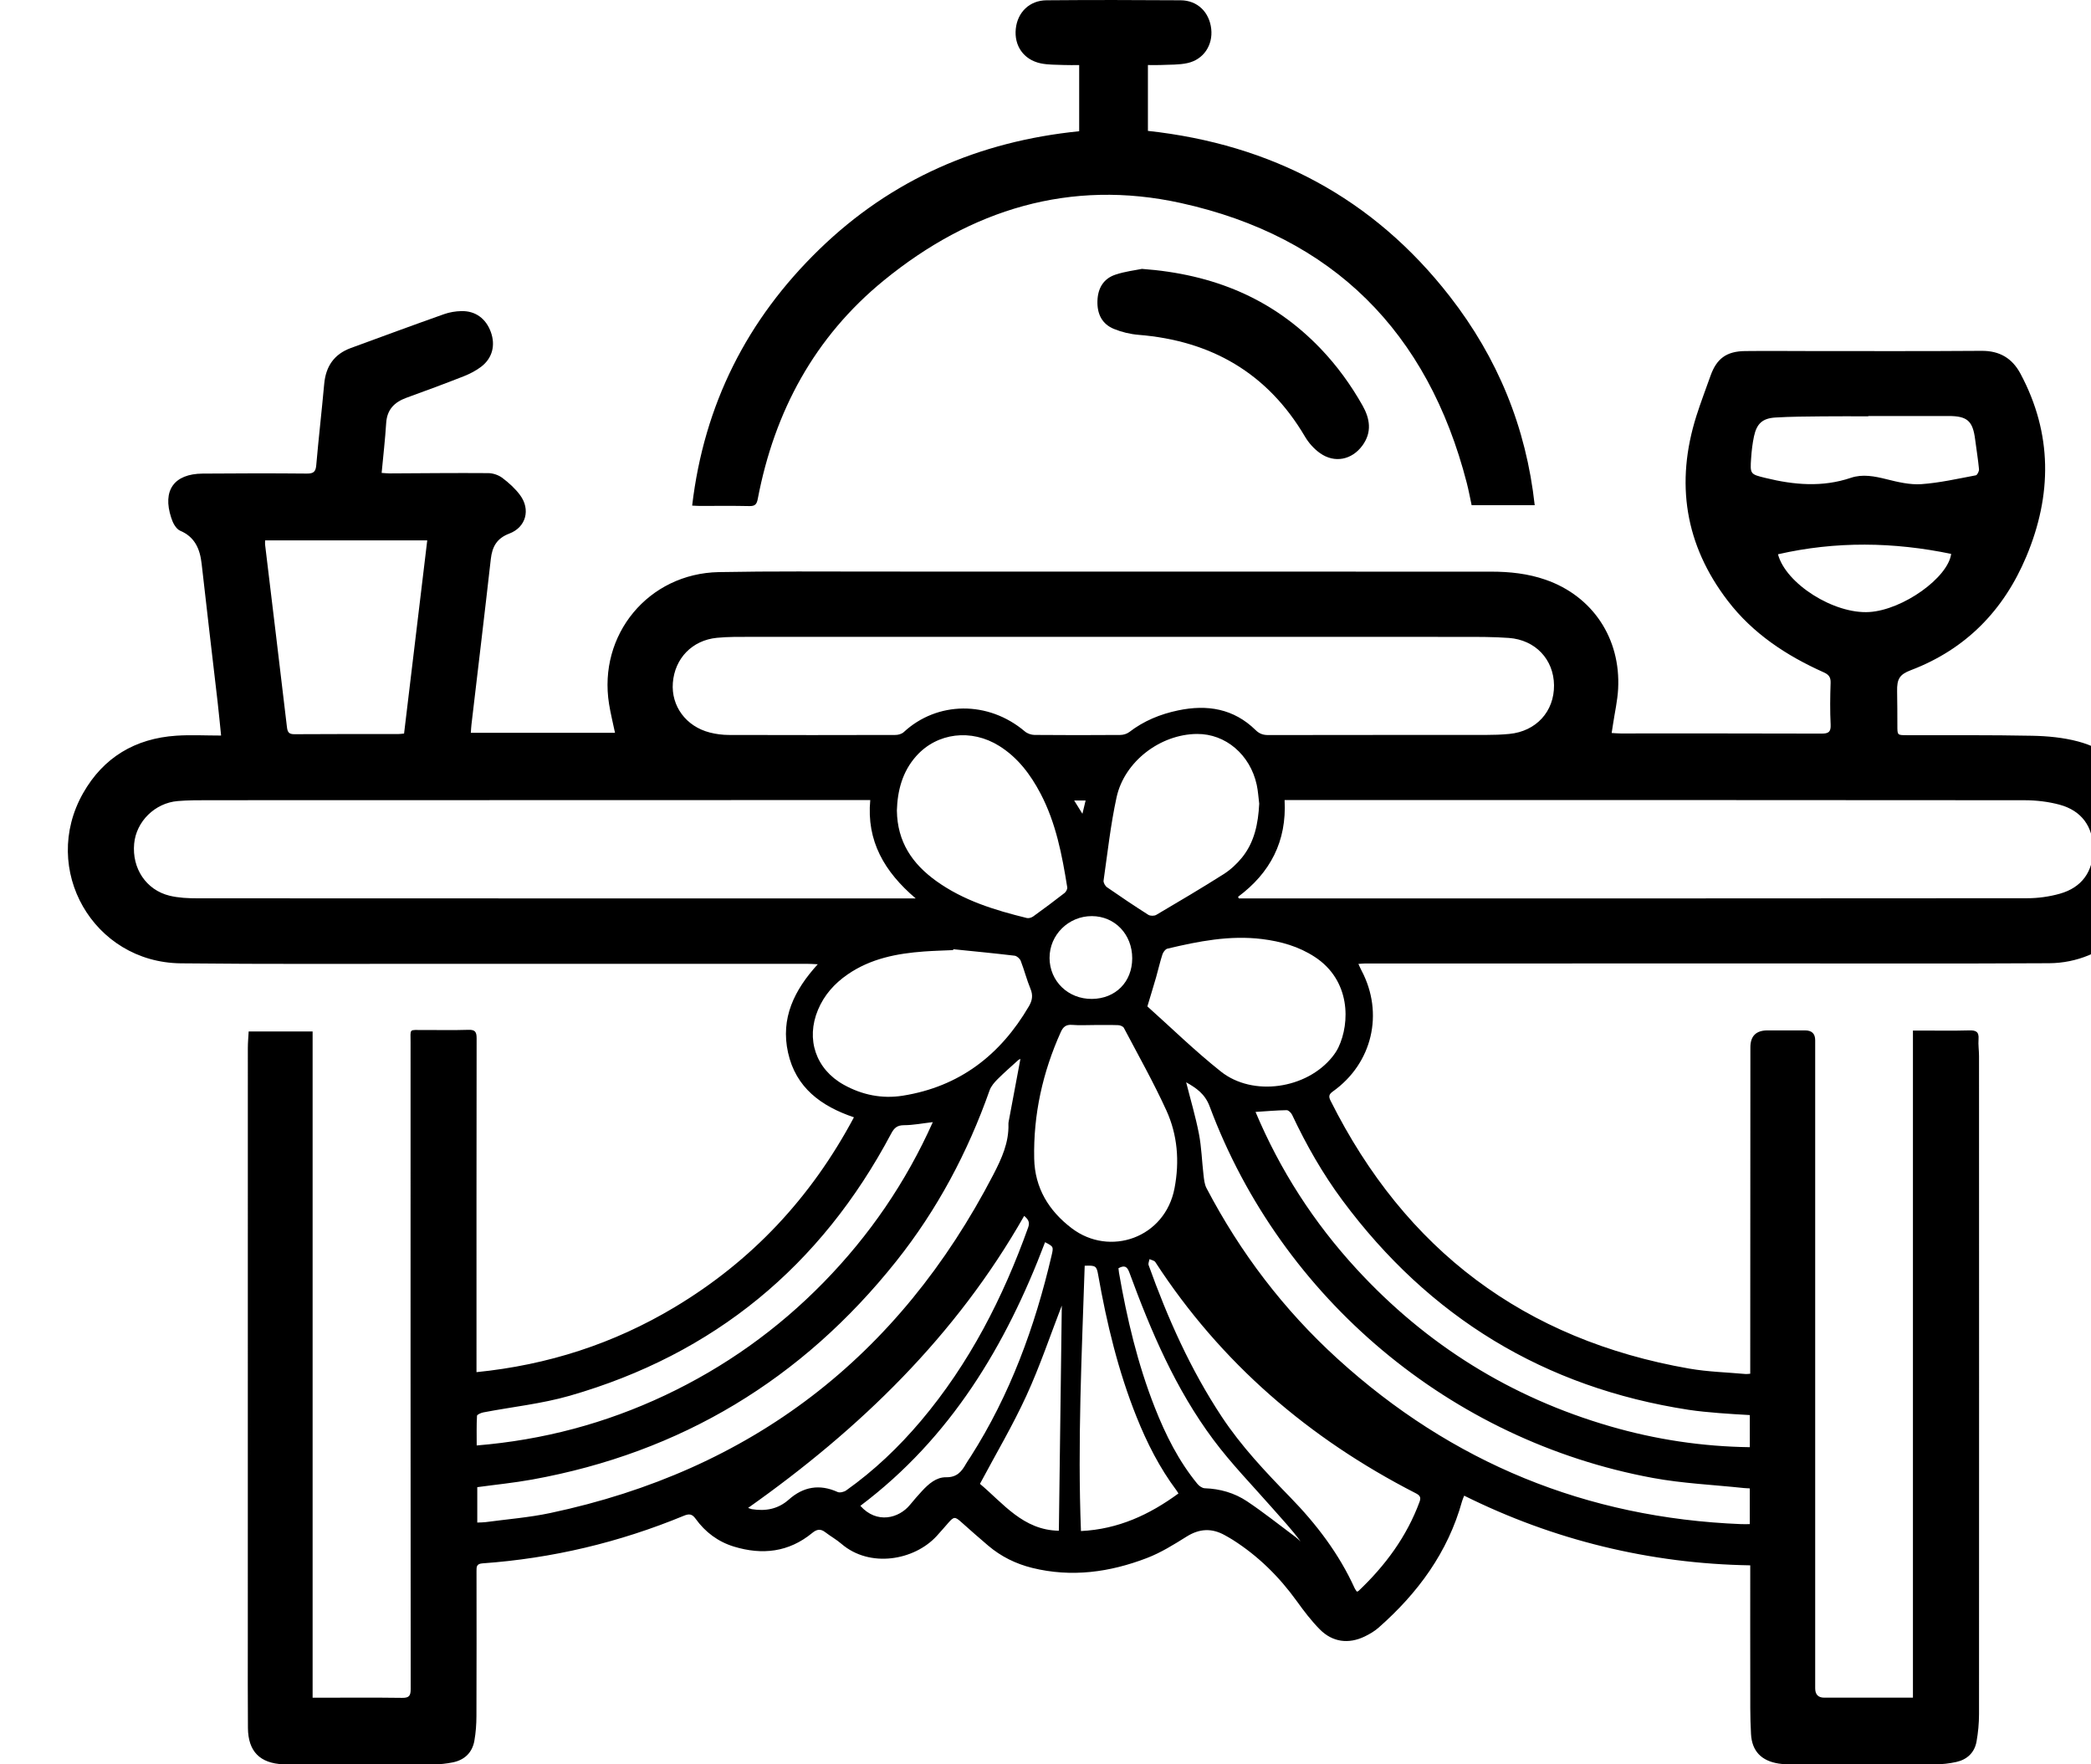 <?xml version="1.0" encoding="UTF-8"?>
<svg id="Layer_1" xmlns="http://www.w3.org/2000/svg" viewBox="0 0 833.82 703.53">
  <g id="bgBC33">
    <g>
      <path d="M88.16,293.23c-.49-4.73-.89-9.02-1.38-13.3-2.12-18.36-4.32-36.72-6.37-55.09-.66-5.93-2.7-10.74-8.59-13.22-.88-.37-1.63-1.29-2.18-2.12-.61-.93-1.03-2.02-1.38-3.09-3.55-10.84,1.1-17.46,12.52-17.56,13.87-.12,27.74-.14,41.6-.01,2.67.02,3.51-.74,3.73-3.36.94-10.8,2.19-21.58,3.17-32.38.63-7,3.95-11.87,10.58-14.31,12.39-4.55,24.77-9.11,37.21-13.52,2.18-.77,4.59-1.17,6.9-1.22,5.64-.13,9.84,3,11.78,8.41,1.86,5.19.61,10.3-3.79,13.71-2.12,1.64-4.63,2.92-7.14,3.91-7.54,2.97-15.16,5.77-22.77,8.54-4.77,1.74-7.72,4.68-8.06,10.07-.41,6.56-1.17,13.09-1.81,19.89,1.35.08,2.26.19,3.17.19,13.11-.06,26.22-.21,39.33-.11,1.91.01,4.12.76,5.64,1.91,2.61,1.96,5.12,4.24,7.06,6.85,4.26,5.74,2.39,12.82-4.27,15.34-5.02,1.9-6.84,5.24-7.4,10.19-2.48,22.02-5.14,44.02-7.72,66.03-.12,1-.15,2-.25,3.23h57.5c-.83-3.95-1.76-7.68-2.37-11.46-4.45-27.65,15.69-52.08,43.77-52.62,21.03-.4,42.08-.21,63.11-.21,81.61,0,163.22.04,244.82.03,7.42,0,14.69.77,21.72,3.21,18.74,6.5,30.04,23.34,28.96,43.55-.25,4.68-1.32,9.31-2.02,13.97-.16,1.09-.34,2.18-.56,3.61,1.36.07,2.46.18,3.55.18,26.7,0,53.4-.03,80.1.06,2.77,0,3.81-.57,3.67-3.57-.27-5.55-.2-11.13-.01-16.69.08-2.29-.79-3.3-2.78-4.19-14.84-6.64-28.21-15.44-38.19-28.46-17.11-22.29-21-47.04-12.55-73.76,1.71-5.39,3.74-10.68,5.63-16.01,2.43-6.85,6.37-9.78,13.79-9.86,8.96-.11,17.92,0,26.89,0,22.45,0,44.91.08,67.36-.09,7.24-.06,12.28,2.94,15.6,9.18,12.75,23.91,12.57,48.37,2.29,72.86-8.97,21.38-24.06,36.95-46.07,45.31-4.51,1.71-5.54,3.53-5.45,8.42.08,4.53.1,9.05.1,13.58,0,3.91-.04,3.9,3.75,3.91,16.7.04,33.4-.1,50.09.23,6.08.12,12.31.71,18.17,2.26,21.04,5.56,34.69,26.52,31.93,48.25-2.88,22.72-21.31,40.06-43.37,40.19-36.6.21-73.21.08-109.82.09-54.34,0-108.68,0-163.03.02-.73,0-1.47.09-2.64.17.49,1.05.83,1.86,1.24,2.63,9.02,17.04,4.34,37.01-11.41,48.22-1.57,1.12-1.78,1.97-.95,3.65,29.8,59.57,77.35,95.41,143.04,106.87,7.41,1.29,15,1.48,22.51,2.16.45.04.92-.05,1.82-.11,0-1.35,0-2.63,0-3.92.02-42.08.04-84.16.06-126.24q0-6.75,6.82-6.75c5,0,10,0,15,0q4.02,0,4.02,3.92c0,35.95,0,71.89,0,107.84,0,50.19,0,100.39,0,150.58q0,3.73,3.61,3.74c10.66,0,21.32,0,31.98,0h3.39v-266.02c1.35,0,2.36,0,3.37,0,6.32,0,12.65.12,18.96-.06,2.67-.08,4.06.42,3.83,3.46-.18,2.24.19,4.52.19,6.78.02,87.46.04,174.92,0,262.38,0,3.65-.35,7.35-.99,10.95-.79,4.4-3.74,7.19-8.07,8.15-2.74.61-5.6.93-8.4.94-19.34.07-38.68.02-58.02,0-1.5,0-3.03-.09-4.51-.32-6.72-1.07-10.54-4.88-10.93-11.7-.4-6.87-.28-13.77-.3-20.65-.04-14.34-.01-28.68-.01-43.02v-3.66c-20.04-.33-39.52-2.83-58.72-7.51-19.12-4.66-37.48-11.4-55.35-20.27-.33.84-.64,1.49-.83,2.17-5.66,20.43-17.65,36.69-33.33,50.48-1.61,1.41-3.53,2.54-5.47,3.48-6.47,3.14-12.91,2.29-17.97-2.84-3.36-3.4-6.3-7.27-9.1-11.16-7.03-9.77-15.41-18.06-25.58-24.52-1.03-.66-2.11-1.25-3.18-1.85-5.17-2.88-10.09-2.66-15.2.54-5.09,3.19-10.3,6.44-15.87,8.57-14.8,5.68-30.07,7.81-45.77,3.92-6.5-1.62-12.39-4.52-17.51-8.87-3.67-3.11-7.27-6.3-10.86-9.5-2.35-2.09-2.86-2.08-5.01.38-1.55,1.77-3.09,3.56-4.68,5.3-8.95,9.74-26.66,12.85-37.99,3.09-1.99-1.72-4.34-3.01-6.43-4.62-1.9-1.47-3.4-1.19-5.21.31-9.34,7.68-19.93,8.86-31.19,5.43-6.32-1.92-11.46-5.76-15.31-11.12-1.4-1.95-2.6-2.04-4.69-1.18-25.74,10.63-52.51,17-80.3,18.98-2.42.17-2.38,1.44-2.37,3.15.02,19.25.05,38.49-.03,57.74-.01,3.28-.25,6.61-.82,9.83-.84,4.75-3.92,7.69-8.62,8.64-2.57.52-5.23.8-7.86.8-19.34.05-38.68.01-58.02,0-.57,0-1.13,0-1.7-.03-9.32-.4-14.01-5.13-14.1-14.47-.1-11.6-.05-23.21-.05-34.81,0-78.78,0-157.56.01-236.34,0-2.15.21-4.3.33-6.61h25.5v265.67c1.42,0,2.43,0,3.44,0,10.76,0,21.51-.09,32.26.06,2.78.04,3.41-.83,3.41-3.5-.07-85.95-.06-171.9-.05-257.85,0-5.7-.75-4.92,4.94-4.96,6.04-.04,12.08.13,18.11-.07,2.68-.09,3.29.81,3.29,3.36-.07,42.93-.05,85.86-.05,128.78,0,1.3,0,2.59,0,4.36,28.51-2.86,54.7-11.35,78.92-25.84,30.85-18.46,54.51-43.73,71.59-75.78-13.11-4.43-23.19-11.82-26.28-25.82-3.02-13.67,2.42-24.87,11.86-35.21-1.75-.08-2.92-.17-4.08-.17-49.15,0-98.3,0-147.45-.01-34.15-.01-68.31.18-102.46-.19-34.93-.37-56.19-37.52-38.96-67.87,8.09-14.25,20.78-21.8,37.11-22.9,5.8-.39,11.65-.06,17.85-.06ZM493.7,357.61c.1.22.19.43.29.65.72,0,1.45,0,2.17,0,104.05,0,208.1.02,312.15-.08,4.38,0,8.89-.62,13.1-1.81,8.79-2.48,13.27-8.86,13.27-17.79,0-8.87-4.57-15.32-13.38-17.7-4.49-1.21-9.29-1.77-13.95-1.78-97.26-.1-194.52-.07-291.78-.07-1,0-2.01,0-3.32,0,.91,16.46-5.72,29.03-18.55,38.58ZM444.35,253.94c-48.3,0-96.59,0-144.89.01-4.52,0-9.07-.06-13.57.38-9.89.97-16.83,8.22-17.58,17.96-.71,9.26,5.24,17.38,14.74,19.81,2.44.63,5.03.96,7.55.97,22.17.07,44.33.06,66.5,0,1.11,0,2.5-.41,3.29-1.14,13.31-12.32,33.66-12.67,48.31-.25.97.82,2.51,1.36,3.78,1.38,11.41.1,22.83.1,34.24.01,1.21,0,2.64-.43,3.59-1.15,5.81-4.47,12.35-7.15,19.47-8.64,11.61-2.44,22.17-.73,30.92,7.85,1.48,1.45,2.95,1.98,4.97,1.98,28.96-.06,57.92-.03,86.88-.05,3.11,0,6.23-.1,9.32-.4,10.69-1.02,17.92-8.95,17.82-19.4-.1-10.28-7.4-18.11-18.03-18.88-6.1-.44-12.25-.42-18.38-.42-46.32-.03-92.63-.02-138.95-.02ZM347.03,319.03c-1.68,0-2.98,0-4.27,0-86.58.02-173.17.03-259.75.06-4.05,0-8.12,0-12.15.34-9.1.77-16.54,8.15-17.36,16.99-.92,9.84,4.76,18.47,14.12,20.75,3.61.88,7.47,1.04,11.22,1.04,94.22.05,188.45.04,282.67.04h3.64c-12.48-10.62-19.66-22.87-18.12-39.23ZM105.71,215.49c0,.78-.05,1.25,0,1.71,2.91,24.23,5.86,48.46,8.71,72.7.24,2.06.76,2.89,3.04,2.87,13.76-.11,27.53-.05,41.29-.06.73,0,1.45-.12,2.38-.2,3.08-25.69,6.15-51.25,9.24-77.02h-64.67ZM406.91,422.25c-.48.24-.67.3-.8.41-2.79,2.54-5.65,5.01-8.31,7.67-1.28,1.28-2.6,2.81-3.19,4.47-8.74,24.76-20.91,47.65-37.27,68.19-37.5,47.08-85.82,76.25-145.12,86.99-7.22,1.31-14.54,2.03-21.9,3.04v14.11c1.29-.06,2.32-.03,3.33-.17,8.59-1.16,17.29-1.83,25.75-3.62,80.27-17.01,139.04-62.27,176.76-135.04,3.27-6.32,6.19-12.7,5.97-20.04-.02-.65.15-1.31.27-1.96,1.48-7.94,2.98-15.89,4.51-24.06ZM473,431.57c1.75,6.94,3.77,13.7,5.1,20.59,1.03,5.33,1.17,10.83,1.81,16.24.21,1.81.37,3.78,1.19,5.35,13.47,25.73,30.8,48.54,52.3,68.1,45.62,41.49,99.28,63.44,160.9,65.91,1.11.04,2.22,0,3.45,0v-14.25c-.97-.06-1.72-.07-2.46-.15-12.08-1.29-24.31-1.82-36.22-4.02-80.59-14.89-148.12-71.54-176.69-148.12-1.88-5.03-5.3-7.33-9.37-9.64ZM436.28,408.74c-2.92,0-5.86.18-8.76-.06-2.38-.19-3.57.77-4.5,2.83-7.23,16.05-10.98,32.88-10.62,50.47.24,11.68,5.77,20.83,15.03,27.84,15.12,11.44,37.18,3.83,40.94-16.04,2.03-10.7,1.2-21.22-3.27-31.01-5.12-11.2-11.19-21.98-16.94-32.89-.32-.61-1.48-1.06-2.27-1.09-3.2-.12-6.41-.05-9.61-.05ZM380.13,378.52c-.02.11-.03.23-.05.34-3.86.18-7.73.27-11.59.55-10.84.8-21.3,2.81-30.5,9.16-5.27,3.64-9.34,8.21-11.81,14.12-4.91,11.75-.85,23.67,10.28,29.86,7.32,4.07,15.26,5.68,23.51,4.37,22.6-3.58,38.92-16.17,50.33-35.67,1.33-2.28,1.69-4.34.64-6.9-1.51-3.65-2.48-7.52-3.91-11.21-.35-.89-1.54-1.94-2.44-2.05-8.14-.97-16.29-1.75-24.45-2.58ZM457.54,401.32c9.27,8.28,18.85,17.66,29.3,25.96,12.77,10.14,34.17,6.94,44.44-5.84.94-1.17,1.8-2.44,2.44-3.79,4.67-9.79,4.89-26.73-9.46-36.09-6.4-4.17-13.5-6.17-20.97-7.1-12.88-1.59-25.37.87-37.78,3.83-.82.19-1.68,1.4-1.98,2.32-.96,2.95-1.64,6-2.49,8.99-1,3.49-2.08,6.97-3.51,11.72ZM357.65,323.29c.18,12.42,6.14,21.15,15.66,28,10.89,7.83,23.38,11.64,36.16,14.78.77.19,1.89-.16,2.56-.65,4.21-3.03,8.37-6.13,12.46-9.32.61-.47,1.2-1.57,1.09-2.27-2.06-12.88-4.5-25.67-10.64-37.37-3.99-7.61-9.07-14.38-16.5-19.02-11.12-6.94-24.7-5.28-33.02,3.99-5.66,6.31-7.55,13.97-7.78,21.87ZM502.14,320.53c-.32-2.52-.46-5.07-.99-7.54-2.62-12.08-12.45-20.41-23.83-20.32-14.6.11-28.94,10.94-32.07,25.27-2.38,10.93-3.59,22.11-5.18,33.2-.12.83.64,2.15,1.38,2.67,5.42,3.77,10.9,7.44,16.46,10.98.78.49,2.38.5,3.18.02,9.01-5.31,18.02-10.63,26.85-16.23,2.73-1.73,5.24-4.06,7.29-6.57,5.04-6.2,6.5-13.66,6.9-21.48ZM541.05,634.67c.32-.11.54-.12.66-.24,10.68-10.12,19.25-21.68,24.38-35.62.71-1.94-.1-2.63-1.66-3.43-42.49-21.78-77.59-51.89-103.72-92.11-.41-.63-1.53-.8-2.32-1.18-.14.8-.6,1.72-.36,2.39,7.6,21.18,16.71,41.64,29.18,60.48,7.8,11.79,17.46,22,27.27,32.07,10.47,10.75,19.47,22.54,25.71,36.29.22.49.58.91.86,1.34ZM500.66,443.38c9.78,23.23,23.23,44.1,40.28,62.63,27.86,30.29,61.59,51.27,101.12,62.74,18.14,5.27,36.69,8.07,55.7,8.33v-12.81c-4.25-.27-8.29-.45-12.32-.8-4.04-.34-8.09-.69-12.09-1.3-57.49-8.84-103.41-36.87-138.02-83.51-7.89-10.63-14.42-22.1-20.06-34.08-.39-.83-1.46-1.9-2.21-1.89-4.03.06-8.06.42-12.4.7ZM190.1,576.39c26.52-2.18,51.4-8.83,75.07-19.99,23.79-11.22,44.89-26.25,63.28-45.06,18.24-18.67,32.77-39.84,43.52-63.88-4.2.48-7.83,1.21-11.47,1.22-2.69.01-3.9,1.04-5.11,3.31-28.04,52.86-70.66,88.04-128.22,104.58-11.17,3.21-22.91,4.42-34.37,6.62-.95.18-2.56.86-2.59,1.38-.22,3.82-.12,7.67-.12,11.84ZM745.01,165.88s0,.09,0,.13c-6.13,0-12.27-.05-18.4.02-6.22.07-12.45.08-18.66.46-5.15.32-7.43,2.45-8.52,7.52-.61,2.85-.94,5.77-1.14,8.68-.44,6.4-.37,6.41,5.78,7.91,11.34,2.78,22.63,3.78,34.02-.07,4.65-1.57,9.43-.63,14.21.57,4.52,1.13,9.3,2.27,13.87,1.96,7.29-.51,14.51-2.17,21.73-3.52.58-.11,1.34-1.65,1.26-2.46-.37-3.94-1.03-7.85-1.53-11.78-.93-7.45-3.13-9.41-10.64-9.41-10.66,0-21.32,0-31.98,0ZM469.93,595.55c-.22-.34-.48-.83-.81-1.27-6.72-8.98-11.74-18.89-15.89-29.25-7.33-18.28-11.9-37.32-15.32-56.67-.63-3.54-.97-3.82-5.37-3.63-1.16,35.17-2.87,70.35-1.49,105.79,14.87-.72,27.31-6.52,38.88-14.99ZM298.3,601.29c.85.29,1.18.45,1.53.51,5.47.86,10.41,0,14.75-3.85,5.75-5.12,12.24-6.26,19.43-3,.89.4,2.56-.02,3.45-.65,11.13-7.91,20.95-17.26,29.75-27.68,19.37-22.93,32.77-49.16,42.82-77.26.76-2.13-.19-3.29-1.63-4.51-27.17,47.78-65.37,84.86-110.1,116.46ZM343.09,600.47c6.57,7.36,15.39,4.95,19.76-.38,1.55-1.89,3.16-3.75,4.83-5.55,2.62-2.83,5.7-5.53,9.58-5.47,4.3.07,6.2-2.23,7.95-5.36.55-.98,1.23-1.9,1.84-2.85,15.75-24.69,25.62-51.74,32.26-80.1.85-3.64.84-3.64-2.57-5.42-15.62,41.23-37.64,78.01-73.65,105.12ZM422.24,610.39c.4-30.35.79-60.41,1.17-89.78-4.51,11.64-8.68,24.08-14.12,35.94-5.48,11.95-12.22,23.32-18.52,35.15,9.19,7.68,17.24,18.5,31.47,18.69ZM709,221.02c3.11,11.77,22.37,23.94,36.46,23.03,13.42-.87,31.35-13.73,32.6-23.18-22.96-4.76-45.94-5.13-69.05.15ZM446,505.72c.08.71.12,1.26.22,1.81,3.17,18.32,7.44,36.36,14.27,53.71,4.3,10.92,9.51,21.35,17.01,30.49.69.84,1.91,1.69,2.92,1.73,6.11.2,11.85,1.86,16.83,5.18,6.64,4.43,12.89,9.44,19.3,14.21.74.55,1.4,1.21,2.09,1.82-3.44-4.71-7.39-8.88-11.17-13.2-7.96-9.06-16.43-17.74-23.62-27.38-15.07-20.2-24.88-43.2-33.51-66.71-.88-2.39-1.95-2.96-4.34-1.66ZM418.52,381.95c.03,9.32,7.45,16.49,16.95,16.38,9.39-.11,15.99-6.77,16.02-16.16.03-9.57-6.92-16.84-16.11-16.86-9.28-.02-16.88,7.49-16.85,16.64ZM428.34,319.2c1.18,1.9,2.03,3.28,3.29,5.3.53-2.21.88-3.66,1.28-5.3h-4.57Z"/>
      <path d="M276.01,201.6c4.76-40.29,21.85-74.16,50.72-102.18,28.88-28.03,63.72-43.05,103.61-47.09v-26.39c-2.08,0-4.1.07-6.12-.02-3.1-.14-6.27-.03-9.28-.67-6.77-1.46-10.59-7.04-9.88-13.77.7-6.6,5.48-11.32,12.27-11.37,17.82-.15,35.65-.13,53.48,0,6.72.05,11.46,4.75,12.19,11.45.7,6.41-3.01,12.14-9.41,13.58-3.44.78-7.11.6-10.67.78-1.67.09-3.34.01-5.17.01v26.26c49.21,5.38,89.81,26.67,120.42,66.05,19.04,24.49,30.41,52.1,33.82,83.22h-25.15c-.63-2.91-1.18-5.94-1.95-8.92-15.51-60.16-53.35-98.21-113.99-111.58-44.11-9.73-83.8,2.58-118.42,30.83-27.64,22.55-43.65,52.24-50.3,87.1-.42,2.22-1.11,2.96-3.38,2.91-6.6-.15-13.21-.05-19.81-.06-.92,0-1.84-.08-2.98-.13Z"/>
      <path d="M455.37,107.22c28.68,2.09,52.2,11.93,71.2,31.75,6.56,6.84,12.09,14.47,16.75,22.71,2.98,5.27,3.84,10.64,0,15.93-4.19,5.77-11.09,7.21-16.92,3.1-2.38-1.68-4.53-4.07-6.01-6.59-14.94-25.35-37.36-38.26-66.36-40.6-3.32-.27-6.73-1.09-9.82-2.35-4.79-1.96-6.74-6-6.59-11.14.15-5.05,2.36-8.88,7.13-10.49,3.87-1.31,8.03-1.78,10.62-2.32Z"/>
    </g>
  </g>
</svg>